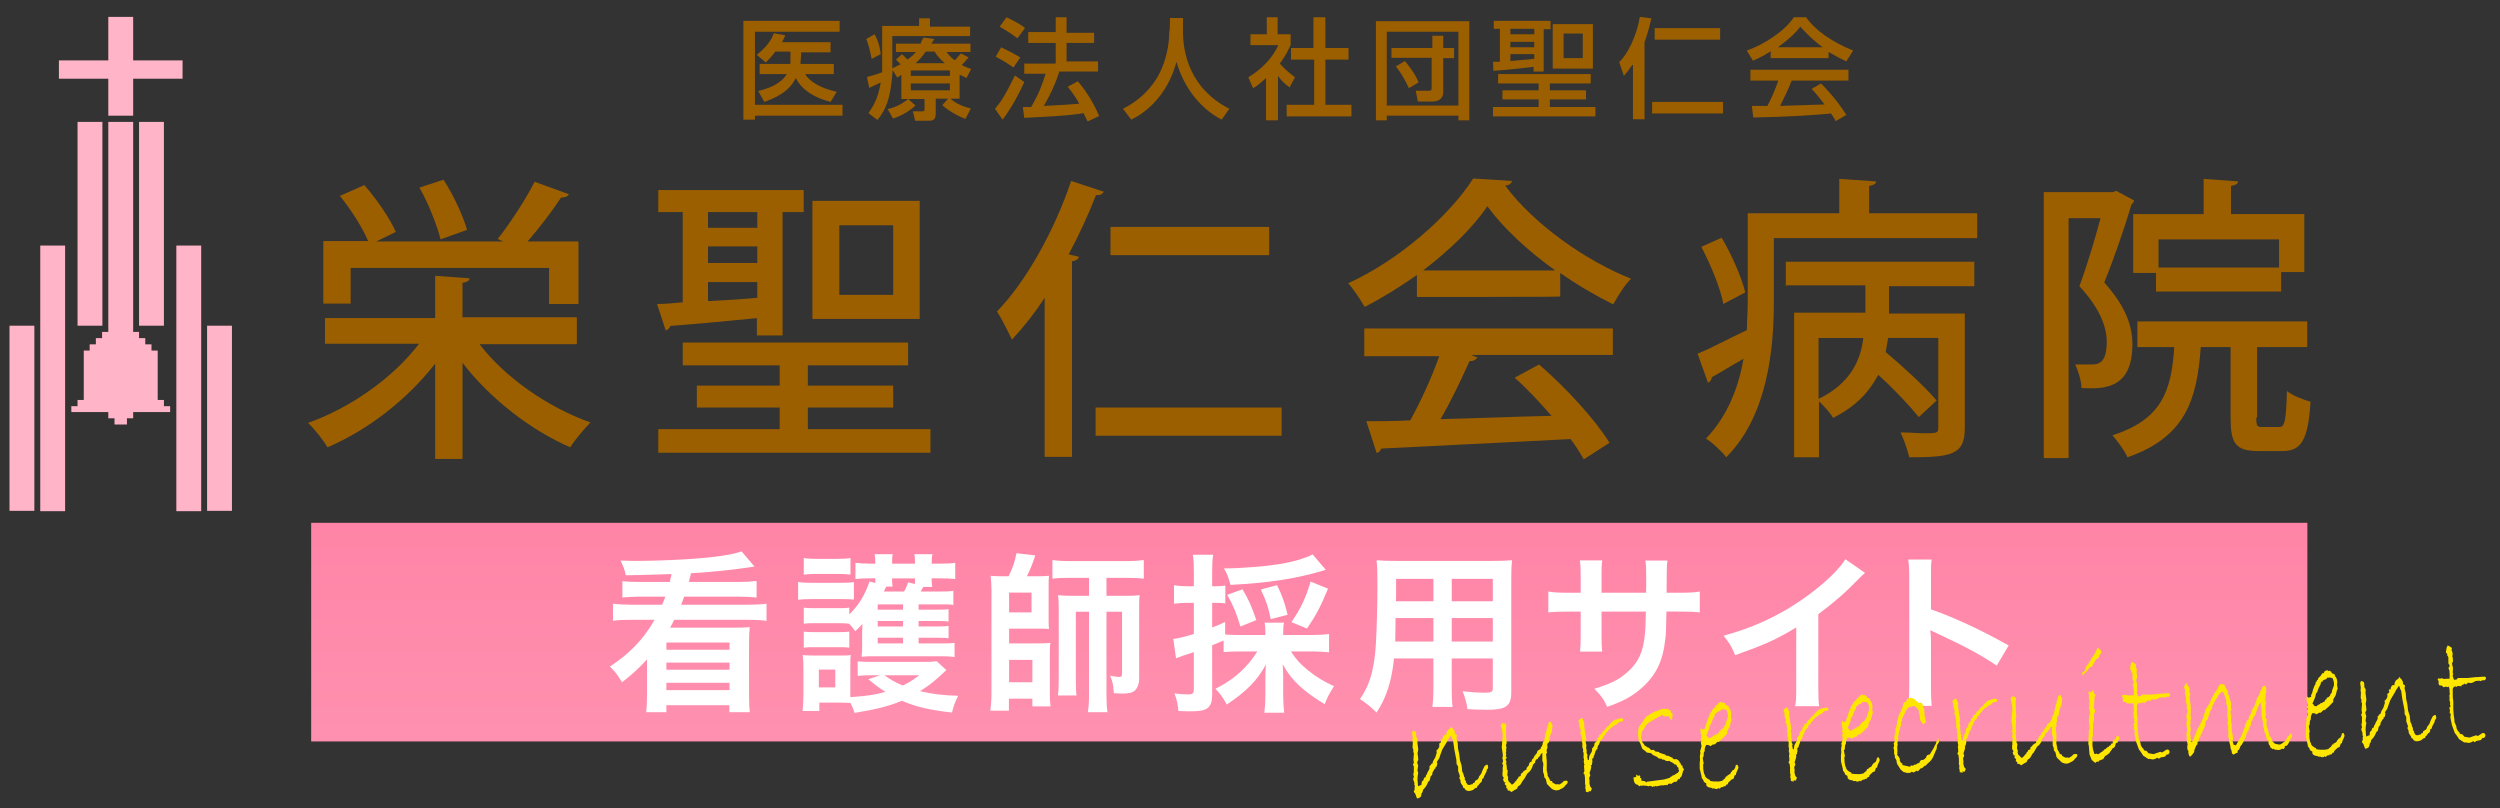 <?xml version="1.0" encoding="UTF-8"?>
<svg id="_レイヤー_1" data-name="レイヤー_1" xmlns="http://www.w3.org/2000/svg" width="263" height="85" version="1.1" xmlns:xlink="http://www.w3.org/1999/xlink" viewBox="0 0 263 85">
  <rect x="0" y="0" width="263" height="85" fill="#333333" stroke="none"/>
  <!-- Generator: Adobe Illustrator 29.0.1, SVG Export Plug-In . SVG Version: 2.1.0 Build 192)  -->
  <defs>
    <clipPath id="clippath">
      <rect width="263" height="85" fill="none"/>
    </clipPath>
    <linearGradient id="_名称未設定グラデーション_27" data-name="名称未設定グラデーション 27" x1="137.735" y1="51.178" x2="137.735" y2="88.348" gradientUnits="userSpaceOnUse">
      <stop offset="0" stop-color="#ff82a5"/>
      <stop offset="1" stop-color="#ff96b3"/>
    </linearGradient>
  </defs>
  <g clip-path="url(#clippath)">
    <g>
      <path d="M78.128,2.195h10.201v1.142h-8.907v7.689h9.211v1.142h-9.211v.419h-1.218V2.195h-.076ZM83.152,6.649v-1.218h-1.599c-.343.495-.723.875-.99,1.142l-.952-.799c.343-.304,1.446-1.142,1.789-2.284l1.218.228c-.152.304-.228.495-.343.723h5.1v1.066h-3.083l-.076,1.066v.152h3.502v1.066h-3.007c.419.799,1.713,1.522,3.311,1.865l-.647,1.066c-1.637-.419-3.007-1.218-3.654-2.512-.571,1.142-1.522,1.865-3.311,2.512l-.647-1.142c1.142-.304,2.36-.723,3.007-1.789h-2.855v-1.066h3.235v-.076Z" fill="#9b5f00"/>
      <path d="M92.009,3.604c.152.304.495.875.647,2.093l-.952.495c-.228-1.066-.304-1.37-.571-2.093l.875-.495ZM94.825,7.867l-.419.304-.495-.799c-.228,3.159-.723,4.111-1.599,5.253l-.952-.723c.495-.723.99-1.446,1.294-3.235-.571.304-.723.343-1.218.571l-.228-1.142c.875-.228,1.066-.304,1.599-.495V2.728h3.882v-.799h1.142v.875h4.225v.99h-8.183v3.388c.228-.076.419-.228.875-.419-.304-.304-.343-.343-.495-.495l.647-.571c.076.076.343.343.571.571.304-.228.571-.419.875-.799h-2.093v-.875h2.588c.076-.228.152-.343.304-.647l1.142.152c-.152.304-.228.343-.304.495h4.111v.875h-2.512c.228.304.419.571.875.875.343-.419.495-.571.647-.723l.799.419c-.304.343-.571.647-.723.799.419.228.647.304.99.419l-.495.952c-.304-.152-.419-.228-.723-.343v2.512h-2.512v1.599c0,.723-.419.723-.799.723h-1.37l-.228-.99h.99q.228,0,.228-.152v-1.142h-2.436v-2.55ZM96.31,11.102c-.952.875-1.941,1.218-2.36,1.37l-.571-.99c1.37-.343,1.865-.875,2.17-1.066l.761.685ZM95.815,7.41v.571h4.111v-.571h-4.111ZM95.815,8.78v.723h4.111v-.723h-4.111ZM99.393,6.649c-.571-.495-.875-.875-1.066-1.218h-.952c-.419.647-.875,1.066-1.066,1.218h3.083ZM101.562,12.51c-.228-.076-1.446-.571-2.436-1.446l.723-.799c.571.495,1.142.875,2.284,1.142l-.571,1.104Z" fill="#9b5f00"/>
      <path d="M107.754,8.628c-.495,1.142-1.446,2.893-2.284,3.958l-.799-1.142c.495-.571.99-1.218,2.093-3.502l.99.685ZM105.318,4.974c.875.419,1.446.723,2.017,1.066l-.723,1.066c-.571-.419-1.218-.799-1.865-1.142l.571-.99ZM105.889,1.815c.495.228,1.599.799,1.941,1.142l-.799,1.066c-.571-.419-.647-.495-1.865-1.218l.723-.99ZM111.408,7.638c-.419,1.294-.875,2.246-1.599,3.502,1.294-.076,1.865-.076,3.73-.228-.419-.799-.952-1.446-1.218-1.789l1.066-.571c1.066,1.218,1.865,2.74,2.246,3.654l-1.218.571c-.152-.343-.304-.571-.419-.875-1.637.304-4.948.419-6.242.495l-.152-1.142h.875c.799-1.37,1.142-2.284,1.522-3.502h-2.246v-1.066h3.311v-2.17h-2.893v-1.142h2.893v-1.561h1.142v1.637h2.893v1.066h-2.893v1.941h3.311v1.066h-4.111v.114Z" fill="#9b5f00"/>
      <path d="M123.081,1.891h1.37v1.446c0,2.246.723,5.976,4.872,8.107l-.799,1.142c-2.093-1.066-3.958-3.235-4.758-6.09-.723,2.74-2.436,4.948-4.758,6.09l-.875-1.142c1.637-.799,3.083-2.17,3.882-3.806.647-1.294.99-2.893.99-4.301.076,0,.076-1.446.076-1.446Z" fill="#9b5f00"/>
      <g>
        <path d="M134.33,12.662h-1.142v-4.453c-.723.647-.99.875-1.37,1.066l-.495-1.142c1.446-.875,2.588-2.093,3.159-3.388h-2.931v-1.142h1.713v-1.789h1.142v1.789h1.37v1.142c-.228.419-.419.99-1.142,1.941.571.647.875.875,1.599,1.446l-.571,1.066c-.571-.419-.875-.723-1.218-1.218v4.682h-.114ZM138.213,1.815h1.218v3.235h2.436v1.218h-2.436v4.758h2.74v1.218h-6.813v-1.218h2.893v-4.758h-2.436v-1.218h2.36V1.815h.038Z" fill="#9b5f00"/>
        <path d="M144.671,2.233h9.896v10.429h-1.142v-.495h-7.536v.495h-1.142V2.233h-.076ZM145.889,11.102h7.536V3.337h-7.536v7.765ZM146.46,5.05h4.225v-1.294h1.142v1.294h1.142v1.066h-1.142v3.578c0,.875-.799.99-1.142.99h-1.522l-.228-1.142h1.37c.304,0,.304-.076.304-.304v-3.159h-4.225v-1.066h.076v.038ZM148.211,9.275c-.228-.495-.723-1.522-1.37-2.284l.952-.571c.952,1.142,1.294,1.865,1.446,2.246l-1.028.609Z" fill="#9b5f00"/>
        <path d="M157.067,6.496h.723v-3.464h-.647v-.837h5.976v.875h-.723v4.453h-1.066v-.495c-.647.076-2.36.304-4.225.419l-.038-.952ZM167.344,7.79v.99h-4.301v.723h3.806v.952h-3.806v.799h4.796v.99h-10.772v-.99h4.796v-.799h-3.806v-.952h3.806v-.723h-4.263v-.99h9.744ZM158.894,3.033v.571h2.512v-.571h-2.512ZM158.894,4.403v.571h2.512v-.571h-2.512ZM161.407,5.697h-2.512v.723c.875-.076,1.637-.152,2.512-.228v-.495ZM167.573,2.538v4.682h-4.225V2.538h4.225ZM164.49,3.527v2.588h2.017v-2.588h-2.017Z" fill="#9b5f00"/>
        <path d="M171.709,6.839c-.343.495-.571.799-.875,1.142l-.495-1.446c.875-.799,1.865-2.817,2.17-4.758l1.218.152c-.152.571-.304,1.37-.723,2.512v8.107h-1.218v-5.709h-.076ZM181.263,10.721v1.218h-7.46v-1.218h7.46ZM180.958,2.957v1.218h-6.889v-1.218h6.889Z" fill="#9b5f00"/>
        <path d="M186.275,5.393c-.875.571-1.446.799-1.865.99l-.647-1.066c1.865-.647,4.035-2.093,4.948-3.502h1.294c.875,1.294,2.664,2.588,4.948,3.502l-.723,1.142c-.495-.228-1.142-.571-1.865-.99v.647h-6.09v-.723h0ZM193.126,12.739c-.152-.304-.228-.343-.495-.799-1.599.152-4.149.343-8.183.419l-.152-1.218h1.637c.304-.571.875-1.789,1.142-2.664h-2.931v-1.142h10.315v1.142h-5.976c-.343.952-.875,1.941-1.218,2.664,2.17-.076,2.36-.076,4.682-.152-.571-.723-.875-1.142-1.37-1.637l.99-.571c.343.343,1.637,1.637,2.664,3.311l-1.104.647ZM191.756,4.974c-1.218-.875-2.093-1.865-2.36-2.17-.419.571-1.066,1.218-2.36,2.17h4.72Z" fill="#9b5f00"/>
      </g>
    </g>
    <rect x="32.735" y="55" width="210" height="23" fill="url(#_名称未設定グラデーション_27)"/>
    <g>
      <path d="M70.464,61.222q.09-.414.18-.828c-2.737.09-4.339.126-4.808.126-.18-.756-.216-.811-.558-1.549.648.019,1.08.036,1.35.036,3.475,0,7.473-.234,9.435-.558.99-.162,1.458-.271,1.944-.45l1.369,1.603q-.216.018-.72.107c-1.873.271-4.124.504-5.96.595-.09.378-.09.396-.234.918h5.204c.738,0,1.35-.036,1.926-.108v1.747c-.504-.055-1.08-.09-1.782-.09h-5.834c-.126.359-.18.504-.324.846h6.986c.81,0,1.422-.036,1.999-.108v1.801c-.558-.072-1.116-.107-1.999-.107h-7.706c-.234.468-.288.54-.433.828h6.68c.918,0,1.278-.019,1.692-.055-.054.522-.072.919-.072,1.783v5.329c0,.919.018,1.314.09,1.837h-2.161v-.738h-6.626v.738h-2.125c.054-.504.09-.954.09-1.837v-3.727c-.72.81-1.53,1.566-2.628,2.412-.486-.792-.72-1.098-1.279-1.656,2.053-1.332,3.565-2.898,4.7-4.915h-2.413c-.864,0-1.387.018-1.963.107v-1.801c.54.072,1.243.108,1.963.108h3.205c.144-.36.234-.54.342-.846h-2.737c-.72,0-1.242.035-1.783.09v-1.729c.522.071,1.044.09,1.783.09h3.205ZM70.104,67.596v.756h6.644v-.756h-6.644ZM70.104,69.703v.756h6.644v-.756h-6.644ZM70.104,71.828v.773h6.644v-.773h-6.644Z" fill="#fff"/>
      <path d="M83.962,61.222c.432.072.774.09,1.458.09h2.953c.738,0,1.081-.018,1.458-.072v1.837c-.378-.036-.594-.054-1.368-.054h-3.043c-.667,0-1.008.018-1.458.071v-1.872ZM99.554,70.495c-1.386,1.297-1.71,1.549-2.772,2.215,1.152.288,2.502.45,4.015.486-.306.612-.486,1.08-.648,1.765-2.376-.271-3.817-.612-5.275-1.242-1.26.54-2.665.899-4.969,1.278-.126-.396-.18-.522-.433-1.045-.396-.018-.684-.036-1.026-.036h-2.251v.883h-1.764c.054-.54.09-1.188.09-1.747v-2.755c0-.558-.018-.918-.072-1.386.378.036.667.054,1.207.054h2.773c.63,0,.828-.018,1.08-.054-.054.288-.054.54-.054,1.296v3.133c1.656-.107,2.646-.252,3.691-.558-.684-.433-1.116-.757-1.8-1.333l1.26-.414h-.9c-.612,0-1.062.019-1.477.072v-1.53c.36.036.756.054,1.477.054h5.492c.63,0,1.008-.018,1.351-.071l1.008.936ZM96.638,67.686h2.557c.648,0,.918-.018,1.224-.054v1.494c-.414-.072-.828-.09-1.458-.09h-7.076c-.522,0-.846.018-1.243.054.054-.468.054-.684.054-1.296v-1.261c0-.126.018-.576.036-.9-.252.288-.36.414-.756.774-.288-.396-.378-.504-.648-.792-.271-.036-.522-.055-1.081-.055h-2.557c-.576,0-.738,0-1.134.055v-1.692c.378.054.558.054,1.134.054h2.557c.576,0,.756,0,1.098-.054v.72c.99-.973,1.657-2.053,2.125-3.475l.612.162v-.486h-.72c-.504,0-.9.018-1.368.072v-1.711c.432.054.9.09,1.53.09h.558c0-.504-.018-.684-.072-.99h1.909c-.054.252-.072.324-.072.99h2.413c0-.576-.018-.702-.072-.99h1.909c-.072.288-.072.433-.09.99h.937c.72,0,1.134-.018,1.548-.09v1.711c-.414-.055-.882-.072-1.53-.072h-.955c0,.468.018.63.072.9h-.955c-.126.233-.18.324-.27.485h2.071c.72,0,1.008-.018,1.368-.071v1.477c-.36-.055-.558-.055-1.332-.055h-2.323v.559h1.999c.648,0,.882-.019,1.152-.055v1.297c-.306-.036-.558-.054-1.152-.054h-1.999v.576h1.98c.648,0,.918-.019,1.17-.055v1.297c-.252-.036-.558-.054-1.17-.054h-1.98v.594ZM84.556,58.702c.432.071.756.09,1.458.09h1.999c.702,0,1.008-.019,1.458-.09v1.746c-.414-.054-.81-.072-1.458-.072h-1.999c-.63,0-1.008.019-1.458.072v-1.746ZM84.556,66.444c.378.054.558.054,1.134.054h2.539c.594,0,.774,0,1.116-.054v1.692c-.396-.054-.54-.054-1.134-.054h-2.539c-.54,0-.738,0-1.116.054v-1.692ZM86.141,72.313h1.729v-1.872h-1.729v1.872ZM94.999,63.581h-2.665v.559h2.665v-.559ZM94.999,65.328h-2.665v.576h2.665v-.576ZM92.335,67.092v.594h2.665v-.594h-2.665ZM93.234,61.709q-.054.126-.252.521h2.125c.18-.306.306-.611.432-.972l.703.18c.018-.252.018-.342.018-.594h-2.413c0,.504.018.63.054.864h-.667ZM93.037,71.035c.558.414,1.134.738,1.926,1.081.63-.288.991-.522,1.747-1.081h-3.673Z" fill="#fff"/>
      <path d="M106.103,60.627c.468-.972.648-1.494.828-2.431l1.98.234c-.252.792-.54,1.513-.882,2.196h1.116c.486,0,.846-.018,1.207-.054-.036.378-.036.721-.036,1.116v3.205c0,.666,0,.918.036,1.278-.378-.036-.594-.036-1.152-.036h-3.043v1.549h3.061c.63,0,.918-.018,1.278-.054-.054.414-.054.774-.054,1.351v3.853c0,.685.018,1.062.072,1.477h-1.909v-.811h-2.467v1.261h-1.962c.09-.63.126-1.206.126-1.891v-10.839c0-.414-.054-1.207-.09-1.459.342.036.774.054,1.26.054h.63ZM106.157,64.427h2.359v-2.089h-2.359v2.089ZM106.157,71.773h2.449v-2.358h-2.449v2.358ZM112.495,60.79c-.756,0-1.206.019-1.782.091v-1.963c.54.072,1.062.108,1.89.108h5.87c.81,0,1.278-.036,1.854-.108v1.963c-.576-.072-1.044-.091-1.783-.091h-2.143v1.891h2.053c.648,0,1.044-.018,1.44-.071-.054.378-.054.666-.054,1.422v7.328c0,.595-.18,1.045-.486,1.314-.271.216-.63.288-1.314.288-.271,0-.432-.018-.864-.036-.054-.882-.126-1.242-.396-1.836.667.107.756.126.937.126.252,0,.324-.072.324-.343v-6.518h-1.639v8.769c0,.721.018,1.242.108,1.801h-2.07c.09-.559.126-1.099.126-1.801v-8.769h-1.387v7.076c0,.918.018,1.368.072,1.729h-1.962c.072-.486.09-.828.09-1.963v-7.094c0-.756-.018-1.062-.072-1.494.414.054.756.071,1.513.071h1.747v-1.891h-2.071Z" fill="#fff"/>
      <path d="M130.526,68.533c-.774,0-1.26.018-1.801.071v-1.224q-.792.342-1.206.504v5.186c0,.738-.144,1.152-.468,1.404-.324.271-.864.36-1.999.36-.306,0-.558-.019-1.081-.036-.072-.792-.162-1.152-.414-1.854.63.09.972.107,1.422.107.504,0,.612-.107.612-.54v-3.907c-.576.198-.612.217-1.152.379-.288.107-.486.18-.72.27l-.288-2.034c.576-.072,1.207-.234,2.161-.522v-3.277h-.774c-.414,0-.828.036-1.314.09v-1.944c.432.072.828.108,1.35.108h.738v-1.477c0-.864-.018-1.261-.108-1.837h2.143c-.09.559-.108.973-.108,1.819v1.494h.396c.45,0,.702-.019.99-.072v1.873c-.306-.036-.54-.055-.99-.055h-.396v2.593c.558-.216.756-.288,1.368-.576v1.314c.432.036.864.055,1.639.055h2.593v-.198c0-.504-.018-.793-.09-1.099h2.053c-.072.306-.09.559-.09,1.099v.198h3.043c.648,0,1.26-.036,1.782-.108v1.927c-.522-.055-1.17-.09-1.782-.09h-2.233c.576.864,1.026,1.368,1.801,1.98.828.684,1.692,1.206,2.737,1.674-.486.757-.702,1.152-.973,1.891-.846-.485-1.764-1.134-2.502-1.782-.829-.738-1.369-1.423-1.927-2.413.036.54.054.937.054,1.351v1.873c0,.738.036,1.296.108,1.872h-2.088c.072-.594.108-1.206.108-1.891v-1.818c0-.432.018-.72.054-1.368-.9,1.674-2.052,2.845-4.123,4.213-.378-.72-.72-1.188-1.188-1.656,1.927-.954,3.313-2.196,4.412-3.925h-1.747ZM139.475,59.944c-.162.036-.198.054-.414.126-2.737.811-5.69,1.261-9.615,1.458-.234-.864-.342-1.134-.684-1.729,2.071-.018,4.664-.233,6.32-.54,1.225-.233,2.341-.576,3.007-.937l1.387,1.621ZM130.49,65.904c-.432-1.423-.738-2.179-1.386-3.331l1.603-.576c.666,1.098.936,1.729,1.458,3.24l-1.674.667ZM133.677,65.129c-.252-1.261-.45-1.873-1.044-3.115l1.71-.45c.486.937.792,1.783,1.116,3.115l-1.782.45ZM135.856,65.454c1.044-1.549,1.494-2.503,2.017-4.268l1.836.738c-.774,1.891-1.296,2.863-2.215,4.195l-1.638-.666Z" fill="#fff"/>
      <path d="M146.653,69.27c-.252,2.396-.792,4.088-1.837,5.69-.756-.721-1.008-.919-1.747-1.423.648-.937,1.062-1.891,1.314-3.043.18-.846.306-1.782.36-2.755.09-1.512.162-4.069.162-6.193,0-1.297-.018-1.873-.09-2.611.63.055,1.099.072,2.071.072h10.101c1.008,0,1.512-.018,2.071-.072-.054.612-.072,1.062-.072,2.035v11.829c0,1.495-.54,1.873-2.593,1.873-.558,0-1.477-.036-2.017-.072-.09-.685-.216-1.116-.504-1.873.9.091,1.692.145,2.269.145.738,0,.9-.072.9-.45v-3.151h-4.321v2.953c0,1.045.018,1.621.09,2.143h-2.125c.072-.54.108-1.062.108-2.124v-2.972h-4.141ZM150.795,65.021h-3.979c0,.522-.018.883-.018,1.135-.018.846-.018.972-.018,1.332h4.015v-2.467ZM150.795,60.898h-3.925v1.854l-.018.504h3.943v-2.358ZM157.043,63.256v-2.358h-4.321v2.358h4.321ZM157.043,67.488v-2.467h-4.321v2.467h4.321Z" fill="#fff"/>
      <path d="M173.164,62.356l.018-.81v-.576c0-1.188-.018-1.585-.09-1.999h2.323c-.054.414-.072.504-.072,1.207q0,1.098-.018,2.178h1.152c1.278,0,1.639-.018,2.341-.126v2.197c-.63-.072-1.116-.09-2.305-.09h-1.206c-.036,2.16-.036,2.286-.126,2.971-.252,2.305-1.026,3.835-2.593,5.167-.972.828-1.854,1.297-3.511,1.891-.342-.773-.576-1.116-1.351-1.908,1.71-.522,2.575-.954,3.439-1.711,1.225-1.062,1.747-2.25,1.909-4.321.036-.414.036-.846.072-2.088h-4.663v2.7c0,.757.018,1.045.072,1.513h-2.34c.054-.396.072-.882.072-1.549v-2.664h-1.098c-1.188,0-1.675.018-2.305.09v-2.197c.702.108,1.062.126,2.341.126h1.062v-1.8c0-.757-.018-1.135-.09-1.603h2.358c-.072.594-.072.63-.072,1.548v1.854h4.681Z" fill="#fff"/>
      <path d="M196.202,60.268c-.306.27-.396.342-.666.63-1.351,1.404-2.701,2.575-4.25,3.709v7.688c0,.99.018,1.513.09,1.999h-2.521c.09-.522.108-.883.108-1.945v-6.338c-2.106,1.261-3.115,1.729-6.428,2.917-.378-.937-.576-1.242-1.207-2.053,3.565-.972,6.59-2.467,9.453-4.681,1.603-1.243,2.827-2.485,3.349-3.367l2.07,1.44Z" fill="#fff"/>
      <path d="M200.744,74.258c.09-.576.108-1.062.108-2.017v-11.542c0-.882-.036-1.351-.108-1.836h2.467c-.072.54-.072.773-.072,1.891v3.349c2.467.864,5.294,2.179,8.175,3.799l-1.261,2.125c-1.494-1.026-3.367-2.053-6.374-3.439-.414-.198-.468-.216-.612-.306.054.504.072.72.072,1.225v4.753c0,.937.018,1.404.072,1.999h-2.467Z" fill="#fff"/>
    </g>
    <g>
      <rect x="8.158" y="12.824" width="2.615" height="21.44" fill="#ffb4c8"/>
      <rect x="4.235" y="25.832" width="2.615" height="27.944" fill="#ffb4c8"/>
      <rect x="1" y="34.264" width="2.615" height="19.478" fill="#ffb4c8"/>
      <rect x="18.551" y="25.832" width="2.615" height="27.944" fill="#ffb4c8"/>
      <rect x="21.786" y="34.264" width="2.615" height="19.478" fill="#ffb4c8"/>
      <rect x="14.628" y="12.824" width="2.615" height="21.44" fill="#ffb4c8"/>
      <polygon points="14.009 6.354 14.009 1.777 11.393 1.777 11.393 6.354 6.197 6.354 6.197 8.281 11.393 8.281 11.393 12.17 14.009 12.17 14.009 8.281 19.205 8.281 19.205 6.354 14.009 6.354" fill="#ffb4c8"/>
      <polygon points="17.244 42.076 16.59 42.076 16.59 36.879 15.936 36.879 15.936 36.225 15.282 36.225 15.282 35.571 14.628 35.571 14.628 34.918 14.009 34.918 14.009 12.824 11.393 12.824 11.393 34.918 10.739 34.918 10.739 35.571 10.085 35.571 10.085 36.225 9.432 36.225 9.432 36.879 8.812 36.879 8.812 42.076 8.158 42.076 8.158 42.73 7.504 42.73 7.504 43.349 11.393 43.349 11.393 44.003 12.047 44.003 12.047 44.657 13.355 44.657 13.355 44.003 14.009 44.003 14.009 43.349 17.897 43.349 17.897 42.73 17.244 42.73 17.244 42.076" fill="#ffb4c8"/>
    </g>
    <g>
      <path d="M60.641,36.208h-10.197c2.702,3.53,7.234,6.668,11.679,8.236-.654.654-1.656,1.83-2.135,2.615-4.184-1.83-8.411-5.099-11.331-8.89v10.11h-2.876v-10.023c-2.963,3.791-7.06,6.973-11.331,8.803-.479-.828-1.395-1.961-2.048-2.571,4.445-1.569,8.977-4.75,11.679-8.324h-9.892v-2.702h11.592v-4.445l3.617.261c0,.261-.261.392-.741.479v3.617h12.028v2.833h-.044ZM36.89,28.146v3.791h-2.876v-6.58h4.707c-.567-1.395-1.83-3.356-2.963-4.75l2.571-1.133c1.307,1.482,2.702,3.53,3.312,4.924l-2.048,1.002h13.335l-.567-.261c1.307-1.656,2.963-4.184,3.879-6.014l3.617,1.307c-.174.261-.392.349-.828.349-.915,1.395-2.31,3.225-3.53,4.619h5.36v6.58h-3.094v-3.791h-20.874v-.044ZM46.652,18.907c1.089,1.656,2.048,3.791,2.484,5.273l-2.789,1.002c-.349-1.395-1.22-3.704-2.223-5.447l2.528-.828Z" fill="#9b5f00"/>
      <path d="M79.669,33.463c-3.443.349-6.929.654-9.152.828-.087.261-.261.392-.479.479l-.915-2.789c.828,0,1.743-.087,2.702-.174v-9.5h-2.571v-2.31h15.296v2.31h-2.223v12.987h-2.702v-1.83h.044ZM84.985,45.142h12.899v2.484h-28.631v-2.484h12.769v-2.266h-8.716v-2.31h8.716v-2.135h-10.197v-2.397h23.707v2.397h-10.546v2.135h8.977v2.31h-8.977v2.266h0ZM79.669,22.307h-5.186v1.656h5.186v-1.656ZM74.483,25.924v1.743h5.186v-1.743h-5.186ZM74.483,29.715v1.961c1.656-.087,3.356-.174,5.186-.349v-1.656h-5.186v.044ZM96.752,21.13v12.42h-11.287v-12.42h11.287ZM93.963,31.022v-7.321h-5.665v7.321h5.665Z" fill="#9b5f00"/>
      <path d="M109.984,31.197c-1.133,1.743-2.31,3.225-3.53,4.532-.349-.741-1.089-2.223-1.569-2.963,3.051-3.138,6.014-8.454,7.801-13.727l3.443,1.133c-.174.261-.392.392-.828.349-.828,2.135-1.83,4.271-2.876,6.232l1.089.261c-.087.261-.261.392-.741.479v20.569h-2.876v-16.865h.087ZM115.257,42.876h19.567v2.963h-19.567v-2.963ZM133.516,23.875v2.963h-16.691v-2.963h16.691Z" fill="#9b5f00"/>
      <path d="M149.058,31.24v-2.31c-1.743,1.22-3.617,2.397-5.491,3.356-.392-.654-1.133-1.83-1.743-2.484,5.447-2.484,10.677-7.147,13.161-11.025l4.096.261c-.087.261-.349.479-.741.479,2.963,4.009,8.411,7.888,13.248,9.805-.741.741-1.395,1.83-1.874,2.702-1.83-.915-3.791-2.048-5.578-3.312v2.484c-.044.044-15.078.044-15.078.044ZM143.523,37.341v-2.789h26.147v2.789h-14.904l.654.261c-.174.261-.392.392-.828.392-.828,1.83-1.874,4.096-3.051,6.101,3.617-.087,7.67-.261,11.679-.349-1.22-1.395-2.571-2.876-3.879-4.009l2.571-1.395c2.876,2.484,5.927,5.84,7.408,8.236l-2.702,1.743c-.392-.654-.828-1.395-1.395-2.135-7.321.392-14.991.741-19.916,1.002-.087.261-.261.392-.479.479l-1.089-3.356c1.307,0,2.876,0,4.619-.087,1.089-1.961,2.31-4.619,3.051-6.755h-7.888v-.131h0ZM163.613,28.451c-2.876-2.048-5.447-4.445-7.147-6.755-1.482,2.223-3.966,4.619-6.755,6.755h13.902Z" fill="#9b5f00"/>
      <path d="M196.499,22.437h11.505v2.615h-21.397v6.755c0,4.924-.654,11.941-5.012,16.299-.392-.567-1.569-1.656-2.135-1.961,2.31-2.397,3.443-5.447,3.966-8.411-1.307.741-2.484,1.482-3.356,1.961,0,.261-.174.479-.392.567l-1.089-3.051c1.395-.567,3.225-1.569,5.186-2.484,0-1.002.087-1.961.087-2.876v-9.413h9.631v-3.617l3.879.261c0,.261-.261.392-.741.479v2.876h-.131ZM181.116,25.008c1.089,1.83,2.135,4.271,2.484,5.752l-2.31,1.22c-.261-1.569-1.307-4.096-2.31-6.014l2.135-.959ZM187.87,30.107v-2.571h19.828v2.571h-8.977v2.876h7.975v12.071c0,2.789-1.395,3.051-5.84,3.051-.174-.741-.567-1.874-.915-2.615.915,0,1.743.087,2.397.087,1.395,0,1.569,0,1.569-.567v-9.457h-5.273c-.087.479-.174,1.002-.261,1.482,1.874,1.569,4.184,3.704,5.36,5.099l-1.874,1.743c-.915-1.133-2.615-2.963-4.271-4.445-.915,1.743-2.31,3.312-4.75,4.532-.261-.479-.915-1.22-1.482-1.743v5.883h-2.615v-15.209h7.496v-2.876h-8.324v.087h-.044ZM191.313,35.555v6.406c3.443-1.656,4.445-4.184,4.707-6.406h-4.707Z" fill="#9b5f00"/>
      <path d="M222.63,20.084l1.874,1.002c0,.174-.174.349-.261.392-.741,2.484-1.83,5.665-2.876,8.236,2.223,2.484,2.963,4.532,2.963,6.493,0,4.837-3.138,4.707-5.36,4.619,0-.741-.349-1.83-.654-2.484h1.743c.915,0,1.569-.392,1.569-2.397,0-1.569-.741-3.53-2.876-5.84.828-2.223,1.656-5.012,2.223-7.147h-3.356v25.232h-2.615v-27.978h7.234l.392-.131ZM237.36,43.922c0,.915.087,1.002.654,1.002h1.743c.567,0,.741-.479.828-3.791.567.479,1.743.915,2.484,1.133-.261,4.096-1.002,5.186-2.963,5.186h-2.484c-2.484,0-2.963-.828-2.963-3.53v-7.408h-3.138c-.392,5.491-1.569,9.457-7.713,11.592-.261-.654-1.089-1.743-1.569-2.31,5.099-1.656,6.188-4.532,6.493-9.282h-3.879v-2.702h17.867v2.702h-5.273v7.408h-.087ZM224.417,22.524h7.408v-3.704l3.617.261c0,.261-.261.392-.741.479v2.963h7.713v6.101h-2.44v2.048h-13.161v-1.961h-2.397v-6.188ZM239.757,28.146v-2.963h-12.681v2.963h12.681Z" fill="#9b5f00"/>
    </g>
    <g>
      <path d="M156.548,80.699c.024.092-.029.188-.161.29l.024.061c.003.059-.054.186-.17.383-.116.196-.172.345-.167.443l-.151.062c.008.246-.071.394-.238.443-.01.071-.031.107-.064.109h-.027c-.01.102-.061.154-.153.159l-.073.215-.201.063-.161.149c-.022.019-.053.034-.09.048l-.312.087-.113-.012-.104.023-.046-.068-.128-.011-.174-.246-.07.004c-.04-.045-.062-.108-.066-.19-.165-.202-.251-.362-.257-.479l-.008-.141-.111-.231-.005-.105.067-.056-.07-.252-.122-.319-.004-.483-.163-.282-.023-.448c-.181-.864-.276-1.394-.286-1.586l-.004-.07c-.023-.093-.037-.159-.039-.2-.002-.047,0-.082.008-.106-.118-.199-.184-.363-.193-.491l-.075-.075-.281.41-.134.263-.467.781-.172.458c-.061.197-.109.342-.146.435-.038.093-.124.231-.261.414l.051.165-.081.347-.11.023.009.158-.077.004-.253.427c.002.199-.054.317-.165.353-.038.078-.07.191-.094.339-.025.148-.075.227-.15.236l-.052.073c-.079.198-.155.351-.227.457-.072.106-.175.228-.308.363-.022.2-.074.324-.157.369l-.009.089c0,.082-.021.16-.059.236-.038.075-.15.147-.334.216-.07-.009-.129-.105-.177-.291-.047-.185-.11-.296-.187-.333l-.049-.111.102-.234-.026-.219.065-.092-.078-.154.003-.22-.134-.39.086-.242-.068-.242c.057-.168.076-.415.059-.742l-.005-.097c0-.029-.032-.099-.095-.206.071-.08.104-.155.101-.226l-.043-.279.049-.689-.063-.129v-.281l-.079-.163.026-.573-.039-.2.025-.327-.067-.463.087-.242c.176.055.273.094.291.116s.032.076.043.161c.012.084.022.22.032.407l.132.23-.023.345.094.734-.077.4.066.463.012.219-.12.271.111.373c-.025.054-.052.22-.079.497l.081.207c-.063.325-.088.562-.076.708l.049.648.046.086.171-.115.141-.007.056-.399c.106-.046.168-.117.187-.212.006-.141.075-.215.206-.222.007-.136.035-.229.085-.278.037-.002.077-.088.12-.261.091-.128.163-.258.211-.39l-.013-.246h.015c.037-.002.077-.047.123-.135.044-.087.104-.133.18-.137.024-.154.061-.265.109-.331l.188-.318.155-.51c-.023-.093-.036-.153-.038-.183-.002-.035.013-.054.04-.055.184-.168.272-.329.265-.48l-.012-.22c.142-.077.211-.146.207-.204,0-.023-.01-.057-.026-.101-.016-.043-.024-.07-.025-.082-.003-.059.015-.089.052-.09.033-.002.07.014.115.046.053-.325.152-.492.298-.499.028-.002.07.008.128.028-.01-.17.026-.31.104-.419.015-.077.121-.174.323-.29l.062-.145.056-.003c.088.131.159.212.218.244l.035.121.071.031.046.341.196.131-.047.311.135.557.027.518.131.609.075.639.179.589.06.596c.006.011.033.067.083.167s.088.231.115.395l.066.049.014.272.136.169-.021.133.102.065.004.088c.094.065.173.097.238.093.08-.004.151-.031.213-.082.034.022.059.032.072.032.042-.003.082-.052.119-.147.135-.024.201-.075.197-.151l-.002-.044c.011-.041.104-.104.278-.19.042-.072.088-.134.138-.183l-.017-.044c.008-.029.023-.064.048-.104.023-.039.066-.095.128-.165.062-.07.104-.136.124-.195l.067-.197c.055-.108.138-.283.247-.523l.189-.134.134-.007.056.253Z" fill="#ffe600"/>
      <path d="M164.528,82.155c.065-.015.143-.025.23-.029.104-.006.157.038.162.132.004.082-.042.176-.141.28l-.101.075-.065.101c-.017.03-.096.1-.235.206l-.229.1c-.052.073-.206.117-.464.131-.023,0-.095-.019-.215-.06-.119-.041-.196-.078-.229-.111l-.5-.502-.134-.548-.148-.159-.005-.088c-.009-.175-.05-.328-.123-.46l-.008-.431c.026-.213.038-.339.036-.38-.008-.135-.042-.266-.105-.391v-.81l-.155.113-.089.198-.128.121c-.045.038-.088.11-.129.218l-.126.024c-.101.123-.148.246-.142.368-.137.084-.221.192-.251.326s-.097.274-.195.424c-.101.148-.178.236-.233.263s-.098.063-.128.112l-.381.653-.042.003-.311.518-.258.198-.106.234c-.161.073-.353.186-.574.338l-.227-.163c-.023.012-.056.02-.098.021-.057.003-.087-.026-.09-.091-.003-.047,0-.083.009-.106l-.153-.098c-.003-.053.01-.115.039-.187l-.2-.219.102-.19-.154.008-.123-.336.1-.111-.146-.229c-.015-.293-.008-.449.024-.469l-.009-.307c0-.106.019-.233.058-.382l-.125-.1c.073-.138.106-.255.102-.349-.004-.069-.032-.165-.086-.285.055-.038.078-.133.07-.285-.003-.059-.012-.138-.027-.236l-.087-.595.103-1.264c-.021-.216-.057-.442-.105-.681l-.072-.304c-.01-.188.067-.286.23-.294l.214.059.114.153-.044.38.02.905.058.569-.083.295.065.173-.042.275.013.236c-.036.02-.047.057-.03.112.018.054.027.093.028.116.004.07-.012.139-.046.206l.106.152-.129.227.093.153-.03.239.059.288.018.342.091.118-.048.434c.003.07.036.16.098.268l-.031.196.083.25c.083.055.19.164.32.327.102-.023.19-.087.265-.189.074-.104.169-.212.286-.323,0-.012-.02-.017-.057-.015.149-.096.221-.197.215-.303.107-.022.184-.05.229-.082l.017-.221.137-.078c.099-.175.252-.297.459-.367l.005-.176.246-.285c.011-.23.105-.355.282-.376l.044-.24.123-.076.171-.354.085-.004-.005-.105.128-.095.07-.259c.113-.082.225-.155.335-.22l.045-.196.103-.058-.006-.114.056-.021c.009-.288.083-.436.223-.443l-.045-.05.215-1.007.063-.003-.013-.246h.014c.033-.002.104-.223.212-.662l.251-.049-.024.071.165.335-.084.673-.19.406-.112.675-.174.168.021.395-.092.261.043.288-.092.128.069.788-.006.978.049.103-.007.142.042-.002.014.271c.17.272.257.447.261.523l.207.051.05.155c.134.063.253.125.354.185l.189-.027.156.044.219-.126c.068-.038.163-.126.282-.261Z" fill="#ffe600"/>
      <path d="M170.776,75.64l-.031.222-.419.092-.259.27-.182.044-.223.188-.226.144c-.104.129-.192.21-.261.243l.004.087-.204.143-.132.298-.153.008-.062.285-.155.14c-.062.051-.111.118-.144.202l-.124.332c-.104.075-.159.239-.164.492l-.072-.031-.022.115-.101.094-.082.312c-.094.187-.139.326-.134.42l-.13.078.021.377c-.025.042-.045.107-.06.196l.03.061-.136.077.049.139c-.007.117-.068.338-.184.66l.083.225-.126.298c.024.116.039.205.043.27l-.014.292.08.312c.006.017.028.051.069.102l.112.127c-.054.148-.107.254-.16.315l-.194-.077.036.156-.319-.054-.012-.236-.051-.156.027-.292-.049-.121-.004-.615-.05-.411c-.067-.026-.103-.06-.104-.101-.002-.046.027-.121.088-.225l-.015-.263c-.007-.141-.018-.243-.029-.307l.051-.091-.073-.339.027-.274-.051-.165.017-.485-.077-.136.033-.17-.103-.355.013-.282c-.005-.076-.019-.184-.045-.323l.037-.09-.117-.609-.109-.083.089-.312c-.106-.164-.167-.36-.179-.589l-.013-.246c-.045-.056-.076-.11-.093-.162.06-.114.174-.218.343-.309l.107.03c.026.145.085.282.176.412l-.004.449.212,1.354c.005.088-.02.168-.072.241l.09.374-.027.274.057.287-.017.229.12.268-.06.056.07.409.114.029.031-.354c.002-.041.053-.149.151-.324.114-.141.168-.294.159-.458l-.006-.104.089-.058c.015,0,.024-.023.031-.068.008-.044.022-.066.046-.068l.042-.002.066-.355.208-.195.009-.106.098-.005-.053-.199.212-.135.002-.22.202-.046c.097-.111.161-.229.193-.354l.131-.042c.016-.048.097-.161.242-.339.033,0,.056-.021.067-.056l.225-.171.049-.134.121-.095c.236-.241.399-.364.488-.369l.057-.003c.083-.004.149-.037.198-.099l.129.046c.062-.062.115-.094.157-.096.176.038.27.068.28.091Z" fill="#ffe600"/>
      <path d="M177.154,80.965l-.092.146c-.021.042-.074.227-.16.554l-.194.195.021.104-.19.01-.169.265-.245.013-.157.113c-.047.003-.096.04-.148.113-.062-.031-.127-.046-.192-.043-.052.003-.112.024-.18.062l.006.105-.262-.021-.202.046-.191-.025-.025.055-.072-.049-.124.059-.091.005c-.065.004-.136.022-.209.055l-.15-.054-.107.103-.06-.075-.102.084c-.127-.081-.229-.12-.31-.116-.028.002-.069.021-.123.06-.064-.038-.146-.06-.25-.066l-.318-.027c-.099.006-.175.021-.23.048l-.031-.069-.12.112c-.031-.045-.067-.067-.109-.064l-.049-.104c-.296-.002-.456-.258-.482-.767l.298-.068-.021-.131.064-.127.047.104.085-.005.005.088.128-.095c.076.014.115.056.119.126.002.035-.009.088-.033.16l.127.011.014.272.369.051.149.15.038-.09,1.831-.237.624-.182.031-.09.152-.043.039-.073c.216-.063.403-.17.56-.319l.045.051.023-.107.1-.11.011-.062-.077-.119.02-.159-.169-.158-.036-.14c-.077-.03-.126-.063-.146-.098l-.062.039-.148-.16-.057.003-.067-.102-.141.007c-.033-.092-.09-.136-.17-.132l-.098.023c-.159.008-.304-.046-.438-.162l-.147.008-.189-.131-.089.074-.045-.085-.099.005-.171-.158-.441-.205-.169-.177-.491-.079-.018-.053-.425-.338-.213-.57-.163-.272-.085-.832.036-.09c-.012-.234.027-.441.116-.622.171-.138.257-.269.254-.392l.1.013c.03-.148.111-.297.244-.444l.165-.203.812-.49.416-.119.406-.18.649.019.033.104.042-.002c.079-.004.145.025.193.087l.009.158.184.148c-.037.283-.054.442-.052.478.005.105-.034.161-.118.165-.037.002-.111-.12-.223-.367l-.389-.015-.097.041c-.157-.133-.247-.198-.271-.197-.027,0-.041.02-.039.055l-.128.13c-.159.008-.285.067-.377.179-.176.05-.296.129-.361.238l-.162.009-.111.12c-.032.031-.124.076-.275.138l-.052.091-.074.057-.186.247-.118.271c-.131.118-.197.195-.199.23l-.109.745.073.049.003.053c.01.199.097.364.259.497l.005.088.4.269.092-.005.225.253.287-.016.186.176.333.035.104.1.631.205c.004.07.041.104.11.1.117-.006.227.023.329.089.102.064.198.104.288.117l.018.086.131.082.274-.015.257.189c.034.127.104.231.205.314l-.011.054.077.118.128.029-.049.135c.094.088.152.18.176.272Z" fill="#ffe600"/>
      <path d="M182.766,80.442c.077.131.117.229.121.293.002.047-.036.148-.114.306-.079.156-.138.32-.176.493l-.104.022-.135.386-.174.044-.369.345-.061.197-.12-.011-.117.19-.204.011-.037.09-.1-.013c-.102.006-.19.069-.264.19l-.096-.083c-.096.063-.174.097-.234.101-.107.006-.195-.02-.264-.074-.047.014-.109.023-.189.027l-.089-.084c-.259-.004-.437-.085-.534-.244l-.011-.22-.24-.146-.066-.182c-.021-.058-.077-.131-.166-.22l-.008-.141-.205-.843-.004-.607.038-.345-.02-.378.06-.328-.04-.236c.049-.056.077-.122.088-.202.01-.08.033-.171.07-.272-.024-.104-.051-.253-.08-.444l.119-.139-.136-.169c.06-.138.087-.225.085-.26l-.098-.531c-.007-.129,0-.256.021-.38.062.103.129.152.199.148.037-.002.128-.03.271-.085-.012-.034-.019-.075-.021-.122-.005-.082.029-.157.1-.226.06-.296.15-.577.272-.842.086-.092.123-.214.115-.366l.07-.004.062-.179.081-.049c.015-.077.06-.167.134-.271.105-.047.228-.19.365-.432.02.01.06.014.12.011.015,0,.047-.07.101-.208.16-.079.246-.118.256-.119.042-.002.085.031.131.099l.132-.042.074.066.084-.004c.061.19.163.281.304.274l.042-.002c.018.081.052.141.101.18l-.062.038c.17.091.264.317.283.681l-.032.204.068.498-.065.082-.135.544-.265.463v.256c-.323.368-.592.623-.804.764-.017.071-.045.108-.087.11-.019,0-.057-.009-.114-.029l-.302.288-.189.01-.266.173-.124-.081c-.034-.022-.134-.04-.299-.056-.136.178-.196.401-.183.67l-.091.154c-.007.224-.021.38-.046.469l-.074.057.111.646-.072.092.023.201v.247c.002.041.02.151.053.331.032.181.075.284.129.311-.02.083.031.181.152.291.121.111.247.187.381.227l.005.105.377.051.535.007.354-.071c.139-.137.24-.221.305-.254l.101-.217.134-.007.01-.088c.201-.099.312-.165.331-.198.019-.033.027-.064.026-.094.024-.071.064-.108.121-.111l.036-.117c.209-.052.33-.23.365-.538.045-.049.101-.075.166-.079ZM181.371,76.405c.037-.008.097-.084.178-.229l.03-.213c.104-.252.165-.412.18-.479.016-.068.021-.152.016-.252-.006-.1-.048-.273-.126-.521l-.294-.108c-.074.027-.123.042-.146.043l-.086-.03c-.07.004-.116.059-.14.166-.085.004-.211.055-.378.151l-.036.125c-.021-.011-.039-.016-.058-.015-.014,0-.027.005-.038.011-.012.007-.021.017-.03.028-.009.013-.018.026-.026.041-.008.016-.016.035-.021.059-.005.023-.011.049-.018.075-.005.026-.011.054-.017.08-.005.027-.031.08-.079.158l-.098.164-.178.493-.1.12c-.031.036-.053.113-.065.231-.012.118-.124.406-.335.863l.103.064.057.146.243.075c.13-.124.271-.211.423-.259l.037-.108c.052.021.091.03.114.029.047-.002.089-.04.128-.112l.166-.044.093-.225.099-.005.061-.197c.127-.007.242-.086.347-.238l-.004-.088Z" fill="#ffe600"/>
      <path d="M192.348,74.509l-.031.222-.418.093-.26.269-.181.045-.223.188-.226.144c-.105.129-.193.21-.261.243l.004.087-.203.144-.133.297-.154.008-.062.285-.154.141c-.062.05-.111.117-.144.201l-.124.332c-.104.075-.16.24-.165.492l-.072-.031-.022.115-.1.094-.082.312c-.094.187-.139.327-.134.421l-.13.077.02.377c-.024.042-.045.107-.06.196l.031.061-.137.077.049.139c-.007.117-.068.338-.183.66l.083.226-.126.297c.024.116.039.206.043.271l-.014.291.08.312c.006.018.028.051.069.102l.111.127c-.054.149-.106.255-.159.316l-.194-.078.036.156-.32-.054-.012-.236-.051-.156.027-.292-.049-.12-.004-.616-.05-.411c-.067-.025-.101-.06-.104-.101-.002-.046.026-.121.087-.224l-.015-.264c-.007-.141-.018-.243-.029-.307l.051-.091-.073-.339.027-.274-.051-.165.017-.484-.077-.137.033-.169-.103-.355.013-.282c-.005-.076-.019-.184-.045-.323l.037-.091-.116-.609-.109-.082.089-.313c-.106-.164-.167-.36-.179-.589l-.013-.246c-.045-.056-.076-.109-.093-.162.06-.114.174-.218.342-.308l.107.029c.026.145.086.283.177.413l-.004.449.212,1.353c.005.088-.02.169-.072.242l.09.373-.027.274.057.287-.017.229.12.268-.06.056.07.409.114.029.031-.354c.002-.041.052-.148.15-.324.115-.141.169-.294.16-.458l-.006-.104.089-.058c.015,0,.024-.023.031-.067.008-.045.022-.067.046-.069l.042-.002.066-.355.207-.195.009-.106.099-.005-.054-.199.213-.135.002-.22.202-.046c.096-.111.16-.229.192-.354l.132-.042c.016-.048.097-.161.242-.339.033,0,.056-.021.067-.056l.224-.171.049-.134.122-.095c.236-.241.399-.364.487-.369l.057-.003c.084-.004.15-.037.199-.099l.129.047c.062-.062.115-.095.157-.097.175.038.269.068.279.091Z" fill="#ffe600"/>
      <path d="M197.625,79.664c.077.131.117.229.121.293.002.047-.036.147-.114.305-.079.156-.138.321-.175.493l-.104.023-.135.385-.174.045-.369.345-.061.197-.12-.012-.117.19-.204.011-.037.091-.099-.013c-.103.005-.191.068-.265.19l-.096-.084c-.096.064-.174.098-.234.101-.107.006-.195-.019-.264-.074-.047.015-.109.023-.189.027l-.089-.083c-.258-.004-.437-.086-.534-.245l-.011-.219-.24-.146-.066-.181c-.021-.058-.077-.131-.165-.221l-.008-.14-.206-.844-.004-.606.038-.346-.02-.377.061-.329-.041-.235c.05-.056.077-.123.088-.203.01-.079.033-.171.07-.271-.024-.104-.051-.253-.08-.445l.119-.139-.136-.168c.06-.139.087-.226.085-.261l-.098-.531c-.007-.129,0-.255.021-.38.062.103.129.152.199.148.037-.002.128-.03.271-.084-.012-.035-.019-.076-.021-.123-.005-.082.029-.156.101-.225.059-.297.149-.577.271-.842.086-.093.123-.215.115-.367l.07-.004.062-.179.082-.048c.015-.077.059-.168.133-.271.105-.047.228-.19.365-.433.02.011.06.014.12.011.015,0,.048-.069.102-.207.159-.079.245-.119.255-.119.042-.003.085.03.131.099l.132-.042.074.066.085-.005c.061.19.162.282.303.274l.042-.002c.018.081.052.142.101.18l-.062.039c.17.09.264.317.283.68l-.032.204.068.498-.065.083-.135.544-.265.463v.255c-.323.369-.592.624-.804.764-.017.071-.045.108-.087.11-.019,0-.057-.009-.114-.029l-.302.289-.189.01-.266.172-.124-.081c-.034-.021-.134-.04-.298-.055-.137.177-.197.4-.184.67l-.091.154c-.007.223-.021.38-.046.469l-.074.057.111.646-.072.092.023.201v.246c.002.041.02.151.053.332.032.18.075.283.129.31-.02.084.031.181.152.291.121.111.248.188.381.228l.005.104.377.051.535.008.355-.072c.138-.136.239-.221.304-.253l.101-.217.134-.007.01-.089c.201-.099.312-.164.331-.197.019-.033.027-.065.026-.095.024-.071.064-.108.121-.111l.036-.116c.209-.052.331-.231.365-.539.045-.049.101-.075.166-.078ZM196.231,75.627c.037-.008.097-.085.179-.229l.03-.213c.104-.252.164-.412.179-.48.016-.068.021-.152.016-.252-.006-.099-.048-.273-.126-.521l-.294-.107c-.074.027-.123.042-.146.043l-.086-.031c-.07.004-.116.06-.14.166-.085.005-.21.056-.378.152l-.036.125c-.021-.011-.039-.016-.058-.015-.014,0-.027.004-.038.011-.012.007-.021.016-.03.028-.009.012-.018.025-.026.041-.008.015-.016.034-.021.058-.005.024-.011.05-.018.076-.005.026-.011.053-.017.08-.005.026-.031.079-.079.158l-.098.163-.178.493-.1.12c-.031.037-.053.114-.065.232-.012.118-.124.405-.334.862l.102.065.057.146.243.075c.13-.124.271-.211.423-.26l.037-.107c.052.021.091.03.114.029.047-.003.089-.04.128-.112l.166-.044.094-.226.098-.005.061-.197c.127-.006.242-.086.347-.237l-.004-.088Z" fill="#ffe600"/>
      <path d="M203.979,78.081l-.208.318c0,.101-.004.183-.016.248-.005.07-.018.136-.038.195-.025.06-.058.117-.097.173-.022.029-.063.135-.125.314-.045.125-.096.239-.151.342-.055.108-.116.205-.183.291-.068.086-.146.167-.233.241-.126.095-.237.206-.335.334l-.117.033c-.032.007-.117.085-.256.233l-.16.026-.313.324-.117-.082-.292.191-.293-.072-.077.136-.178-.034-.167.052-.052-.059-.2-.033c-.079-.014-.149-.048-.209-.104l-.244-.225-.231-.385c-.104-.129-.162-.287-.172-.475l-.003-.07-.172-.299-.014-.272-.069-.102.01-.361-.071-.287.076-.285-.07-.129.133-.297-.062-.376.027-.159c.012-.142.05-.264.114-.367l-.007-.413.1-.111-.05-.111.09-.181c.017-.224.098-.606.243-1.148l.23-.32.058-.223.1-.252c.016-.142.058-.275.127-.402.099-.005.191-.061.28-.164-.02-.199.117-.306.412-.321.043-.002.135.022.278.073.143.052.24.144.289.275.146-.007.221.053.228.182l.415-.004.023.166.091.118-.003.212.114.161-.003.229.035.131-.009.361.076.119.01.184.062.376-.277.208-.324-.432-.06-.578-.067-.208-.012-.219-.182-.246c-.056-.079-.169-.179-.339-.299l-.191.115-.176.01c-.107.022-.206.078-.298.165-.091.087-.191.267-.299.539s-.199.443-.276.512v.255l-.113.13.02.359-.129.244-.042.249c-.046.132-.077.274-.095.428-.019.153-.038.236-.062.249l.03.289-.107.385.043.271-.056.021.021.685-.027.02.037.156-.06.073.227.296c.025.034.056.13.093.286l-.04.055.161.247.115.047.023.175.777.179c.061-.091.119-.138.175-.141.023,0,.073.011.149.036.08-.08.145-.122.191-.124l.106.012s.036-.027.094-.08c.06-.053.147-.085.27-.098.069-.209.164-.316.286-.323.047-.002.085.002.113.012.236-.142.352-.262.347-.361.045-.132.143-.201.293-.209l.057-.003c.363-.564.535-.87.515-.916.102-.123.175-.293.22-.513l.119-.112.003-.237c.068.061.109.22.123.478Z" fill="#ffe600"/>
      <path d="M210.11,73.579l-.031.222-.418.092-.26.27-.181.044-.223.188-.226.144c-.105.129-.192.21-.261.242l.004.088-.204.143-.132.298-.154.008-.062.285-.154.14c-.062.051-.111.117-.144.201l-.124.333c-.104.075-.16.239-.165.492l-.072-.032-.022.116-.1.094-.082.312c-.094.187-.139.327-.134.421l-.13.077.021.378c-.025.042-.046.107-.061.196l.031.061-.137.077.049.138c-.007.118-.068.339-.183.661l.083.225-.126.297c.024.116.039.206.043.271l-.014.291.08.312c.006.018.028.052.069.103l.111.126c-.053.149-.106.255-.159.316l-.194-.077.036.156-.32-.054-.012-.237-.051-.155.027-.292-.049-.121-.004-.615-.05-.411c-.066-.026-.102-.06-.104-.101-.002-.046.027-.121.087-.225l-.015-.263c-.007-.141-.018-.243-.029-.307l.051-.091-.073-.34.027-.273-.051-.165.017-.485-.077-.137.033-.169-.102-.355.013-.282c-.005-.076-.019-.184-.045-.323l.036-.09-.116-.609-.109-.083.089-.312c-.106-.164-.167-.361-.179-.589l-.013-.246c-.045-.056-.076-.11-.093-.162.06-.115.174-.218.342-.309l.107.03c.026.145.086.282.177.412l-.004.449.212,1.354c.005.088-.02.168-.072.241l.09.374-.027.274.057.287-.017.229.12.267-.06.057.07.409.114.029.031-.354c.002-.041.053-.149.15-.325.115-.141.169-.293.16-.457l-.006-.104.089-.058c.015,0,.024-.023.031-.068.008-.044.022-.067.046-.068l.042-.002.066-.355.207-.195.009-.106.099-.005-.054-.2.213-.134.002-.22.202-.046c.097-.111.16-.229.192-.354l.132-.042c.016-.048.097-.161.242-.339.033-.002.056-.021.067-.057l.224-.17.049-.135.122-.094c.236-.242.399-.364.487-.369l.057-.003c.084-.004.15-.037.199-.099l.129.046c.062-.062.115-.094.157-.096.175.037.269.067.279.091Z" fill="#ffe600"/>
      <path d="M218.142,79.344c.065-.015.143-.024.231-.029.104-.005.157.039.162.133.004.082-.042.175-.141.279l-.102.076-.065.101c-.017.03-.095.099-.234.205l-.229.101c-.052.073-.207.116-.464.13-.023,0-.095-.019-.215-.06-.119-.04-.197-.077-.23-.111l-.499-.501-.134-.548-.149-.159-.005-.088c-.009-.176-.05-.329-.123-.46l-.008-.431c.026-.213.038-.34.036-.381-.008-.135-.042-.265-.105-.391v-.81l-.154.114-.089.198-.128.121c-.045.037-.088.11-.129.218l-.127.024c-.101.122-.147.245-.141.368-.137.083-.221.192-.251.325-.03.134-.097.275-.196.424-.101.149-.177.237-.232.264-.056.025-.098.063-.128.112l-.382.653-.042.002-.31.519-.259.198-.106.234c-.16.073-.352.186-.574.338l-.226-.164c-.023.013-.056.021-.098.022-.057.003-.087-.027-.091-.092-.002-.047,0-.082.01-.106l-.153-.098c-.003-.053.01-.114.039-.187l-.201-.219.103-.189-.155.008-.123-.337.1-.11-.146-.23c-.015-.292-.008-.448.024-.468l-.009-.308c0-.105.019-.232.058-.381l-.125-.1c.073-.139.106-.255.102-.349-.004-.069-.032-.165-.086-.286.055-.038.078-.133.07-.285-.003-.059-.012-.138-.027-.235l-.087-.595.104-1.264c-.021-.217-.057-.443-.106-.681l-.072-.305c-.01-.188.067-.285.231-.294l.214.06.114.152-.044.381.02.905.058.569-.083.295.065.172-.042.275.013.237c-.036.02-.047.057-.03.111.018.055.027.094.028.117.004.07-.012.139-.046.205l.106.152-.129.228.093.153-.03.239.059.287.018.343.091.118-.048.434c.003.07.036.16.098.268l-.031.195.083.251c.082.055.189.163.32.326.102-.022.19-.086.265-.189s.169-.212.285-.323c0-.012-.02-.017-.057-.015.149-.096.222-.196.216-.302.107-.023.184-.05.229-.082l.017-.222.137-.077c.098-.175.251-.298.459-.367l.005-.176.246-.286c.01-.229.104-.354.282-.376l.044-.24.123-.076.171-.353.084-.005-.005-.104.128-.095.071-.259c.113-.083.225-.156.335-.221l.045-.195.102-.059-.006-.114.056-.021c.009-.288.083-.436.224-.442l-.045-.051.215-1.006.063-.004-.013-.245h.014c.033-.003.103-.223.211-.663l.252-.049-.024.072.165.335-.084.673-.19.406-.113.675-.173.168.021.395-.092.26.043.288-.092.128.069.788-.006.978.049.104-.007.141.042-.002.014.272c.17.272.256.447.26.523l.207.051.051.155c.134.063.253.125.354.185l.188-.028.157.045.219-.126c.068-.039.163-.126.281-.262Z" fill="#ffe600"/>
      <path d="M221.073,68.612c-.027.107-.104.211-.23.312l.006.114-.117.182c-.039.073-.074.11-.107.111-.014,0-.04-.01-.079-.031l-.355.601-.088.197-.336.15-.159.334-.157.096c-.046.026-.146.146-.299.359l-.087-.066-.025-.219.32-.201c.031-.295.082-.464.152-.506.071-.042.106-.067.105-.079l-.004-.07.068-.057.029.016.027-.134.055-.003-.062-.154.224-.012-.014-.255.104-.041.063-.144.109-.059.093-.242c.038-.002.063-.039.08-.11l.083-.004.004-.186c.093-.11.146-.233.156-.368.235.081.382.237.441.469ZM222.973,77.578l-.02.177-.127.13-.044.223-.193.081c-.049.236-.109.39-.181.458l-.171.088-.144.219c-.037.025-.113.139-.229.338l-.099.005c-.06.121-.161.193-.306.219-.095.163-.148.26-.161.29-.066.062-.154.109-.264.141-.107.032-.176.056-.204.068l-.05.108-.232.013-.119.129-.376-.314-.233-.569-.077-.929-.052-.182.063-1.482.086-.092-.091-.92c-.005-.11.002-.216.023-.313.021-.098.037-.232.052-.403l.055-.047c-.009-.163-.051-.329-.125-.495l.044-.24-.017-.333.063-.117c-.014-.082-.035-.177-.064-.283-.029-.107-.044-.166-.045-.178-.005-.094.012-.142.05-.144.01.011.02.017.029.016-.076-.184-.115-.302-.117-.354-.005-.088.024-.133.091-.137.019,0,.051.014.098.043.045.03.083.044.11.043.01,0,.032-.014.068-.039-.006-.1.025-.15.091-.154.057-.003.088.009.097.034.009.026.027.138.057.336l.159.08-.115.208-.088,1.158.135.283c.007.135-.032.251-.116.35l-.03.229.053.2-.13.746.02.087-.039.601.022.431-.09.295.041.244-.006.414c.017.327.071.595.16.801l-.009.098.132.099.146-.061.173.079.197-.134c.048-.055.128-.104.238-.145l.092-.128.031.051.077-.145.145-.06c.103-.123.216-.209.346-.257.028-.077.094-.128.196-.15l.076-.172.16-.025-.046-.191.063-.003.022-.099.293-.209.016-.221.275.003c.02.028.042.065.062.111Z" fill="#ffe600"/>
      <path d="M225.347,73.071h.994l.944-.103.232.006.098-.022.52-.027c.099-.005.15.045.156.15.007.122-.066.206-.22.249-.029-.022-.069-.031-.121-.029-.065.004-.126.036-.178.098l-.206-.042-.386.038c-.171.132-.347.202-.524.212l-.277-.047-.131.174-.134.007-.006-.105-.238.153-.126.007-.034.16c-.08-.024-.222-.041-.425-.048-.011.07-.032.107-.065.108-.019,0-.048-.021-.087-.065l-.202.046-.131.191.004.881.057.524-.007.678.054.755.061.357.017.324.192.439.005.079c.011.204.115.396.317.572l.05.147.265.057.202.245.54.094.691-.238.208.068.483-.315.191.024c.069.079.106.153.11.224.005.088-.052.188-.167.299l-.108-.047-.212.249-.475.095-.154.132-.176-.114c-.153.113-.318.175-.496.185l-.293-.055-.154.008-.539-.351-.268-.417-.182-.229-.305-.847-.162-.801.046-.328-.128-.169.046-.205-.074-.322.141-.147-.072-.164.024-.212-.075-.233.009-.344-.036-.175.06-.056-.034-.649c-.035-.157-.079-.233-.131-.23-.033.002-.06.026-.08.074l-.166-.079-.222.081-.243-.198-.118.007c-.113.006-.173-.07-.182-.229v-.272l-.104-.083.049-.161.213.024.159-.044.235.076.604-.031.007-.414-.021-.413-.114-.302.107-.111c.015-.071.021-.115.021-.133-.004-.076-.045-.139-.122-.188l-.009-.704-.131-.213.02-.159c-.096-.019-.145-.062-.148-.133l.074-.479c.073-.133.112-.217.12-.253.296.161.443.256.445.285v.018s-.046.178-.046.178c.074.167.112.297.117.391l.003.053c-.021.095-.031.181-.027.256.003.059.021.105.049.139l-.006.15.023.192-.111.261.107.443-.027.547.061.103-.075.162.136.442.259-.014.167-.167Z" fill="#ffe600"/>
      <path d="M241.138,77.47l-.069.145-.097.041c.006.117-.021.209-.081.276-.059.068-.089.119-.087.154l.002.035-.04.037c-.024.084-.07.158-.14.224s-.113.098-.132.099l-.129-.02-.004.186c-.075.098-.116.146-.126.147-.009,0-.07-.009-.184-.026-.1.082-.203.126-.311.131-.075.004-.236-.014-.481-.054-.036-.057-.07-.084-.103-.083-.033.002-.072.021-.117.06-.028-.081-.107-.159-.238-.234l.021-.133c-.11-.053-.17-.171-.18-.352l.006-.159-.177-.157-.12-.531-.143-.283-.006-.122-.128-.574v-.229s-.137-.626-.137-.626l-.028-.271-.002-.555-.092-.699-.177.265-.267.674-.107.385c-.178.174-.287.372-.327.598-.099.006-.141.14-.127.402-.053.079-.097.165-.134.259-.039.093-.068.166-.092.22-.022.054-.034.084-.033.09l.002.044c-.149.189-.239.397-.27.621-.022.025-.064.118-.127.279-.062.162-.175.373-.34.635-.086.051-.152.163-.2.336-.031.113-.079.183-.142.21-.061.026-.09.09-.085.189l.005.078c-.075.004-.214.07-.419.198-.085-.007-.146-.074-.187-.201l-.042-.253-.096-.215-.011-.211-.151-.591c.008-.035.011-.077.008-.124-.003-.058-.03-.136-.081-.232l.022-.608-.062-.129.04-.293-.036-.156-.007-.123-.063-.164.083-.269-.099-.558.02-.159.007-.67-.119-.407.011-.326-.083-.251c-.104-.271-.169-.447-.193-.531-.026-.084-.06-.124-.103-.122-.01-.011-.028-.016-.057-.015-.033.002-.147.093-.344.273l-.187.353-.164.229-.352.679-.018.204-.216.337-.079.347c-.054.067-.094.173-.122.314-.027.143-.063.224-.105.243-.044.02-.102.067-.173.142l.003.325c-.037.078-.075.174-.111.287-.037.113-.084.207-.141.28-.058.073-.096.199-.114.376-.106.006-.157.09-.148.254-.021.125-.069.188-.145.192-.031.119-.046.205-.043.258l.002.053c-.11.129-.165.208-.163.237.002.035.019.072.049.112-.105.069-.184.186-.236.347-.052.161-.096.26-.132.297l.005.079c.004.082-.012.142-.047.179-.036.037-.097.115-.182.233-.086.119-.159.181-.22.184-.07.004-.129-.132-.176-.404.009-.024.011-.06.008-.106-.005-.094-.041-.171-.109-.231l-.014-.255c-.005-.094.009-.188.041-.283l-.091-.392v-.29s-.031-.308-.031-.308l-.004-.069c-.007-.129.012-.227.055-.294l.021-.142c-.003-.047-.015-.137-.035-.271-.021-.134-.032-.213-.033-.236l-.016-.29c.022-.118.059-.214.111-.287l-.122-.179c.036-.043.045-.085.028-.129-.016-.043-.024-.076-.025-.1-.002-.041.019-.114.061-.219.045-.105.07-.211.08-.316l-.117-.338.033-.178-.116-.609.029-.248-.11-.487.012-.326-.113-.276c.084-.285.172-.428.266-.427l.058.032.056.243c.123.029.19.122.198.28l-.009.379c.004.076.047.121.127.135-.08.174-.118.302-.114.384l.003.062.126.909v.686s-.045.196-.045.196l.067.217-.038.09.07.128c-.066.068-.098.146-.094.233l.036.148c.005.088-.02.159-.072.215l.082.497-.047.188c-.036.131-.043.24-.021.327s.032.15.034.191c.004.076-.002.127-.021.151.053.114.08.177.081.188.002.047-.019.11-.062.188l.147.115.251-.462.042-.258c.05-.037.09-.091.118-.159.03-.069.05-.143.06-.22.011-.076.06-.202.149-.377.019,0,.046-.032.083-.093.037-.06.081-.147.134-.262s.116-.227.19-.336c.011-.06.03-.12.057-.183.027-.063.056-.116.084-.159.028-.042.062-.164.098-.366l.142-.368.015-.133c.012-.047.055-.129.128-.244l.248-.365c.033,0,.084-.109.152-.324.069-.215.149-.382.241-.502.093-.118.138-.22.139-.302.084-.021.123-.08.118-.173.1-.059.154-.144.163-.256l.043.016c.047-.002.095-.119.144-.351.132-.165.229-.249.289-.253.005,0,.122.029.35.088.021.045.033.083.034.112.002.023-.006.059-.022.106l.101.03c.003.059.077.204.227.438l.016.289.135.178.013.229c.123.281.189.512.198.693l-.041.293.07.251-.124.2.106.558c-.025.125-.035.269-.026.433l.074.48-.026.16.044.183-.045.072c.091.377.143.699.157.969l-.021.142-.06.074c.077.125.119.26.127.406l.25.084.608-1.044c.025-.036.063-.14.113-.31s.096-.306.137-.408c.052-.002.084-.09.096-.264s.062-.275.15-.303c-.005-.088.002-.151.019-.19.016-.039.094-.121.232-.246l-.002-.035c-.009-.163.073-.341.247-.531.033-.184.085-.354.157-.511.122-.17.199-.304.231-.399l.129-.358c.055-.138.091-.277.112-.42.15-.077.267-.318.349-.722.105-.041.172-.171.198-.39l.226-.144.203.121-.065.092.104.118c-.072.039-.107.085-.104.137.003.053.028.093.077.12l-.086.241-.041.83c.043.027.079.066.104.118-.067.144-.095.351-.081.62l.032.323-.022.125.055.234c-.008.019-.024.044-.049.078-.023.033-.034.067-.032.103,0,.035.02.087.057.155.058.021.09.099.097.232.002.035-.01.071-.037.107.021.028.032.061.034.096,0,.018-.012.053-.037.107.012.228.069.469.172.722.043.108.092.32.146.635l.188.113.091.391c.111.064.184.141.217.227l.181.078.213.042c.076.02.131.028.163.026.052-.002.119-.026.2-.071.083-.046.148-.092.197-.138.049-.047.135-.108.258-.186.072-.133.139-.28.195-.441l.185-.115.074-.189.197.008c.008.164.02.254.035.271Z" fill="#ffe600"/>
      <path d="M246.526,77.1c.076.131.116.229.12.293.002.047-.036.148-.113.306-.079.156-.138.32-.176.493l-.104.022-.135.386-.174.044-.369.345-.061.197-.12-.011-.117.19-.203.011-.037.09-.1-.013c-.103.006-.191.069-.265.19l-.096-.083c-.095.063-.172.097-.234.101-.107.006-.195-.02-.264-.074-.047.014-.109.023-.189.027l-.088-.084c-.259-.004-.438-.085-.535-.244l-.011-.22-.239-.146-.066-.182c-.021-.058-.077-.131-.166-.22l-.008-.141-.206-.843-.004-.607.038-.345-.02-.378.061-.328-.041-.236c.05-.056.078-.122.089-.202.01-.08.033-.171.07-.272-.024-.104-.051-.253-.08-.444l.119-.139-.136-.169c.06-.138.087-.225.085-.26l-.098-.531c-.007-.129,0-.256.021-.38.062.103.128.152.198.148.037-.002.128-.03.271-.085-.012-.034-.019-.075-.021-.122-.005-.082.029-.157.101-.226.06-.296.15-.577.271-.842.086-.092.123-.214.115-.366l.07-.004.062-.179.082-.049c.015-.077.06-.167.134-.271.105-.047.227-.19.364-.432.02.01.06.014.12.011.015,0,.048-.07.102-.208.16-.079.245-.118.255-.119.042-.002.085.031.131.099l.132-.042.074.066.085-.004c.061.19.163.281.303.274l.042-.002c.018.081.052.141.101.18l-.062.038c.17.091.264.317.283.681l-.032.204.068.498-.065.082-.135.544-.264.463v.256c-.324.368-.592.623-.805.764-.017.071-.045.108-.087.11-.019,0-.057-.009-.114-.029l-.301.288-.19.01-.266.173-.123-.081c-.034-.022-.134-.04-.299-.056-.137.178-.197.401-.184.67l-.091.154c-.007.224-.021.38-.046.469l-.073.057.11.646-.071.092.023.201v.247c.002.041.02.151.053.331.031.181.074.284.128.311-.02.083.031.181.152.291.121.111.248.187.382.227l.005.105.376.051.535.007.355-.071c.139-.137.24-.221.304-.254l.101-.217.134-.007.01-.088c.202-.099.312-.165.332-.198.019-.033.027-.064.026-.094.024-.071.063-.108.12-.111l.036-.117c.209-.052.331-.23.366-.538.045-.049.101-.075.166-.079ZM245.131,73.063c.037-.008.097-.084.179-.229l.03-.213c.104-.252.165-.412.18-.479.016-.068.021-.152.016-.252s-.048-.273-.126-.521l-.295-.108c-.074.027-.123.042-.146.043l-.086-.03c-.07.004-.115.059-.139.166-.085.004-.211.055-.379.151l-.036.125c-.021-.011-.039-.016-.058-.015-.014,0-.027.005-.038.011-.012.007-.021.017-.03.028-.009.013-.018.026-.026.041-.008.016-.016.035-.021.059-.005.023-.011.049-.018.075-.005.026-.01.054-.015.08-.006.027-.032.08-.08.158l-.098.164-.179.493-.1.12c-.031.036-.053.113-.065.231-.012.118-.123.406-.334.863l.102.064.057.146.243.075c.13-.124.271-.211.423-.259l.038-.108c.052.021.091.03.113.029.047-.002.089-.04.128-.112l.166-.044.094-.225.099-.005.061-.197c.127-.007.241-.086.346-.238l-.004-.088Z" fill="#ffe600"/>
      <path d="M256.291,75.471c.024.092-.029.188-.161.289l.024.061c.003.059-.054.187-.17.383-.117.197-.173.346-.168.444l-.15.061c.008.247-.071.395-.238.444-.01.071-.031.107-.064.109h-.027c-.01.102-.061.153-.154.158l-.072.216-.201.063-.161.148c-.022.02-.053.035-.09.049l-.312.087-.113-.012-.104.023-.046-.068-.128-.011-.175-.246-.069.004c-.04-.045-.062-.108-.066-.19-.165-.202-.251-.362-.257-.479l-.008-.141-.111-.231-.005-.105.067-.057-.07-.251-.122-.319-.004-.484-.163-.281-.023-.448c-.181-.864-.276-1.394-.286-1.586l-.004-.07c-.023-.093-.037-.159-.039-.2-.002-.047,0-.083.008-.106-.118-.199-.184-.363-.193-.492l-.075-.074-.282.41-.133.263-.467.781-.172.458c-.061.196-.109.341-.146.435-.038.093-.124.23-.261.414l.051.164-.081.348-.111.023.009.158-.076.004-.253.427c.002.199-.054.316-.165.352-.038.079-.07.192-.095.34-.025.148-.074.227-.149.236l-.052.073c-.08.198-.155.35-.227.456-.072.107-.175.228-.309.364-.021.2-.073.323-.156.369l-.009.089c0,.082-.021.16-.059.235-.038.076-.149.147-.334.216-.071-.008-.129-.104-.177-.29-.047-.185-.11-.296-.187-.333l-.049-.112.102-.234-.026-.218.065-.092-.078-.154.003-.221-.134-.389.086-.242-.068-.242c.057-.168.076-.415.059-.743l-.005-.097c0-.029-.032-.098-.095-.206.071-.08.104-.155.101-.226l-.043-.279.049-.688-.063-.129v-.281l-.079-.163.026-.574-.039-.2.025-.326-.067-.464.087-.241c.176.055.273.094.291.116s.032.076.044.16c.011.085.021.221.031.408l.132.23-.024.345.095.734-.077.399.066.464.012.219-.12.271.111.372c-.025.055-.052.221-.079.498l.081.206c-.063.326-.088.562-.076.708l.049.649.046.085.171-.114.141-.008.056-.398c.105-.047.168-.117.187-.212.006-.142.075-.215.206-.222.007-.136.035-.229.085-.278.037-.002.077-.089.12-.261.092-.128.162-.258.211-.39l-.013-.246h.015c.037-.003.077-.047.123-.135.044-.087.104-.133.18-.137.024-.154.061-.265.109-.331l.187-.318.156-.51c-.023-.093-.036-.154-.038-.184-.002-.035.012-.053.041-.054.183-.169.271-.329.264-.48l-.012-.22c.142-.078.21-.146.206-.204,0-.023-.01-.058-.026-.101-.016-.043-.023-.07-.023-.082-.004-.059.013-.089.05-.091.033,0,.071.015.116.047.053-.326.152-.492.298-.5.028,0,.07.009.128.029-.01-.17.026-.31.104-.42.015-.077.123-.174.324-.289l.062-.145.056-.003c.088.131.159.212.218.244l.034.121.071.031.047.341.196.131-.047.311.135.556.027.519.131.609.075.638.179.59.06.595c.006.012.033.067.082.167.05.101.089.232.116.395l.066.05.014.271.136.17-.021.133.101.064.005.088c.094.066.173.097.238.094.08-.004.15-.031.213-.082.034.022.059.032.072.032.042-.003.082-.052.119-.147.136-.025.201-.075.197-.151l-.002-.044c.011-.041.104-.105.277-.19.043-.073.089-.134.139-.184l-.017-.043c.008-.029.023-.064.048-.104.023-.04.066-.095.128-.165.062-.07.104-.136.124-.196l.067-.196c.055-.109.137-.283.247-.523l.189-.134.134-.007.056.253Z" fill="#ffe600"/>
      <path d="M258.576,71.329h.994s.944-.102.944-.102l.232.006.098-.023.52-.027c.099-.005.15.046.156.151.007.122-.066.205-.22.248-.029-.021-.068-.031-.12-.028-.065.003-.126.036-.179.098l-.206-.042-.385.037c-.172.132-.348.203-.525.212l-.276-.047-.132.175-.134.007-.006-.105-.237.153-.126.007-.034.16c-.081-.025-.223-.041-.426-.048-.01.07-.032.106-.065.108-.019,0-.047-.021-.086-.065l-.202.045-.132.192.005.88.056.525-.007.678.054.754.061.357.017.325.192.438.005.079c.011.205.116.396.317.573l.05.147.265.056.203.245.539.095.691-.238.209.068.482-.316.192.025c.069.078.106.153.11.224.005.087-.052.187-.168.299l-.108-.047-.212.248-.475.096-.154.131-.176-.114c-.152.114-.318.176-.496.186l-.292-.056-.154.008-.539-.35-.269-.418-.182-.228-.305-.847-.161-.801.046-.329-.128-.169.046-.204-.074-.322.141-.148-.072-.163.024-.213-.075-.233.009-.344-.036-.174.06-.057-.034-.649c-.035-.156-.079-.232-.131-.23-.033.002-.06.027-.081.074l-.166-.078-.221.081-.243-.198-.119.006c-.113.006-.173-.07-.182-.228v-.272l-.104-.083.049-.161.213.024.16-.044.234.076.604-.032.007-.414-.021-.412-.113-.303.106-.111c.015-.07.021-.115.021-.133-.004-.076-.045-.139-.121-.188l-.01-.703-.13-.213.02-.16c-.096-.019-.145-.062-.148-.133l.074-.479c.073-.134.111-.218.119-.253.296.16.443.255.445.284v.018s-.046.179-.046.179c.074.166.113.297.118.39l.003.053c-.022.096-.032.181-.028.257.003.059.021.104.05.139l-.006.149.023.192-.112.261.107.443-.027.548.061.102-.075.163.136.441.259-.014.167-.167Z" fill="#ffe600"/>
    </g>
  </g>
</svg>